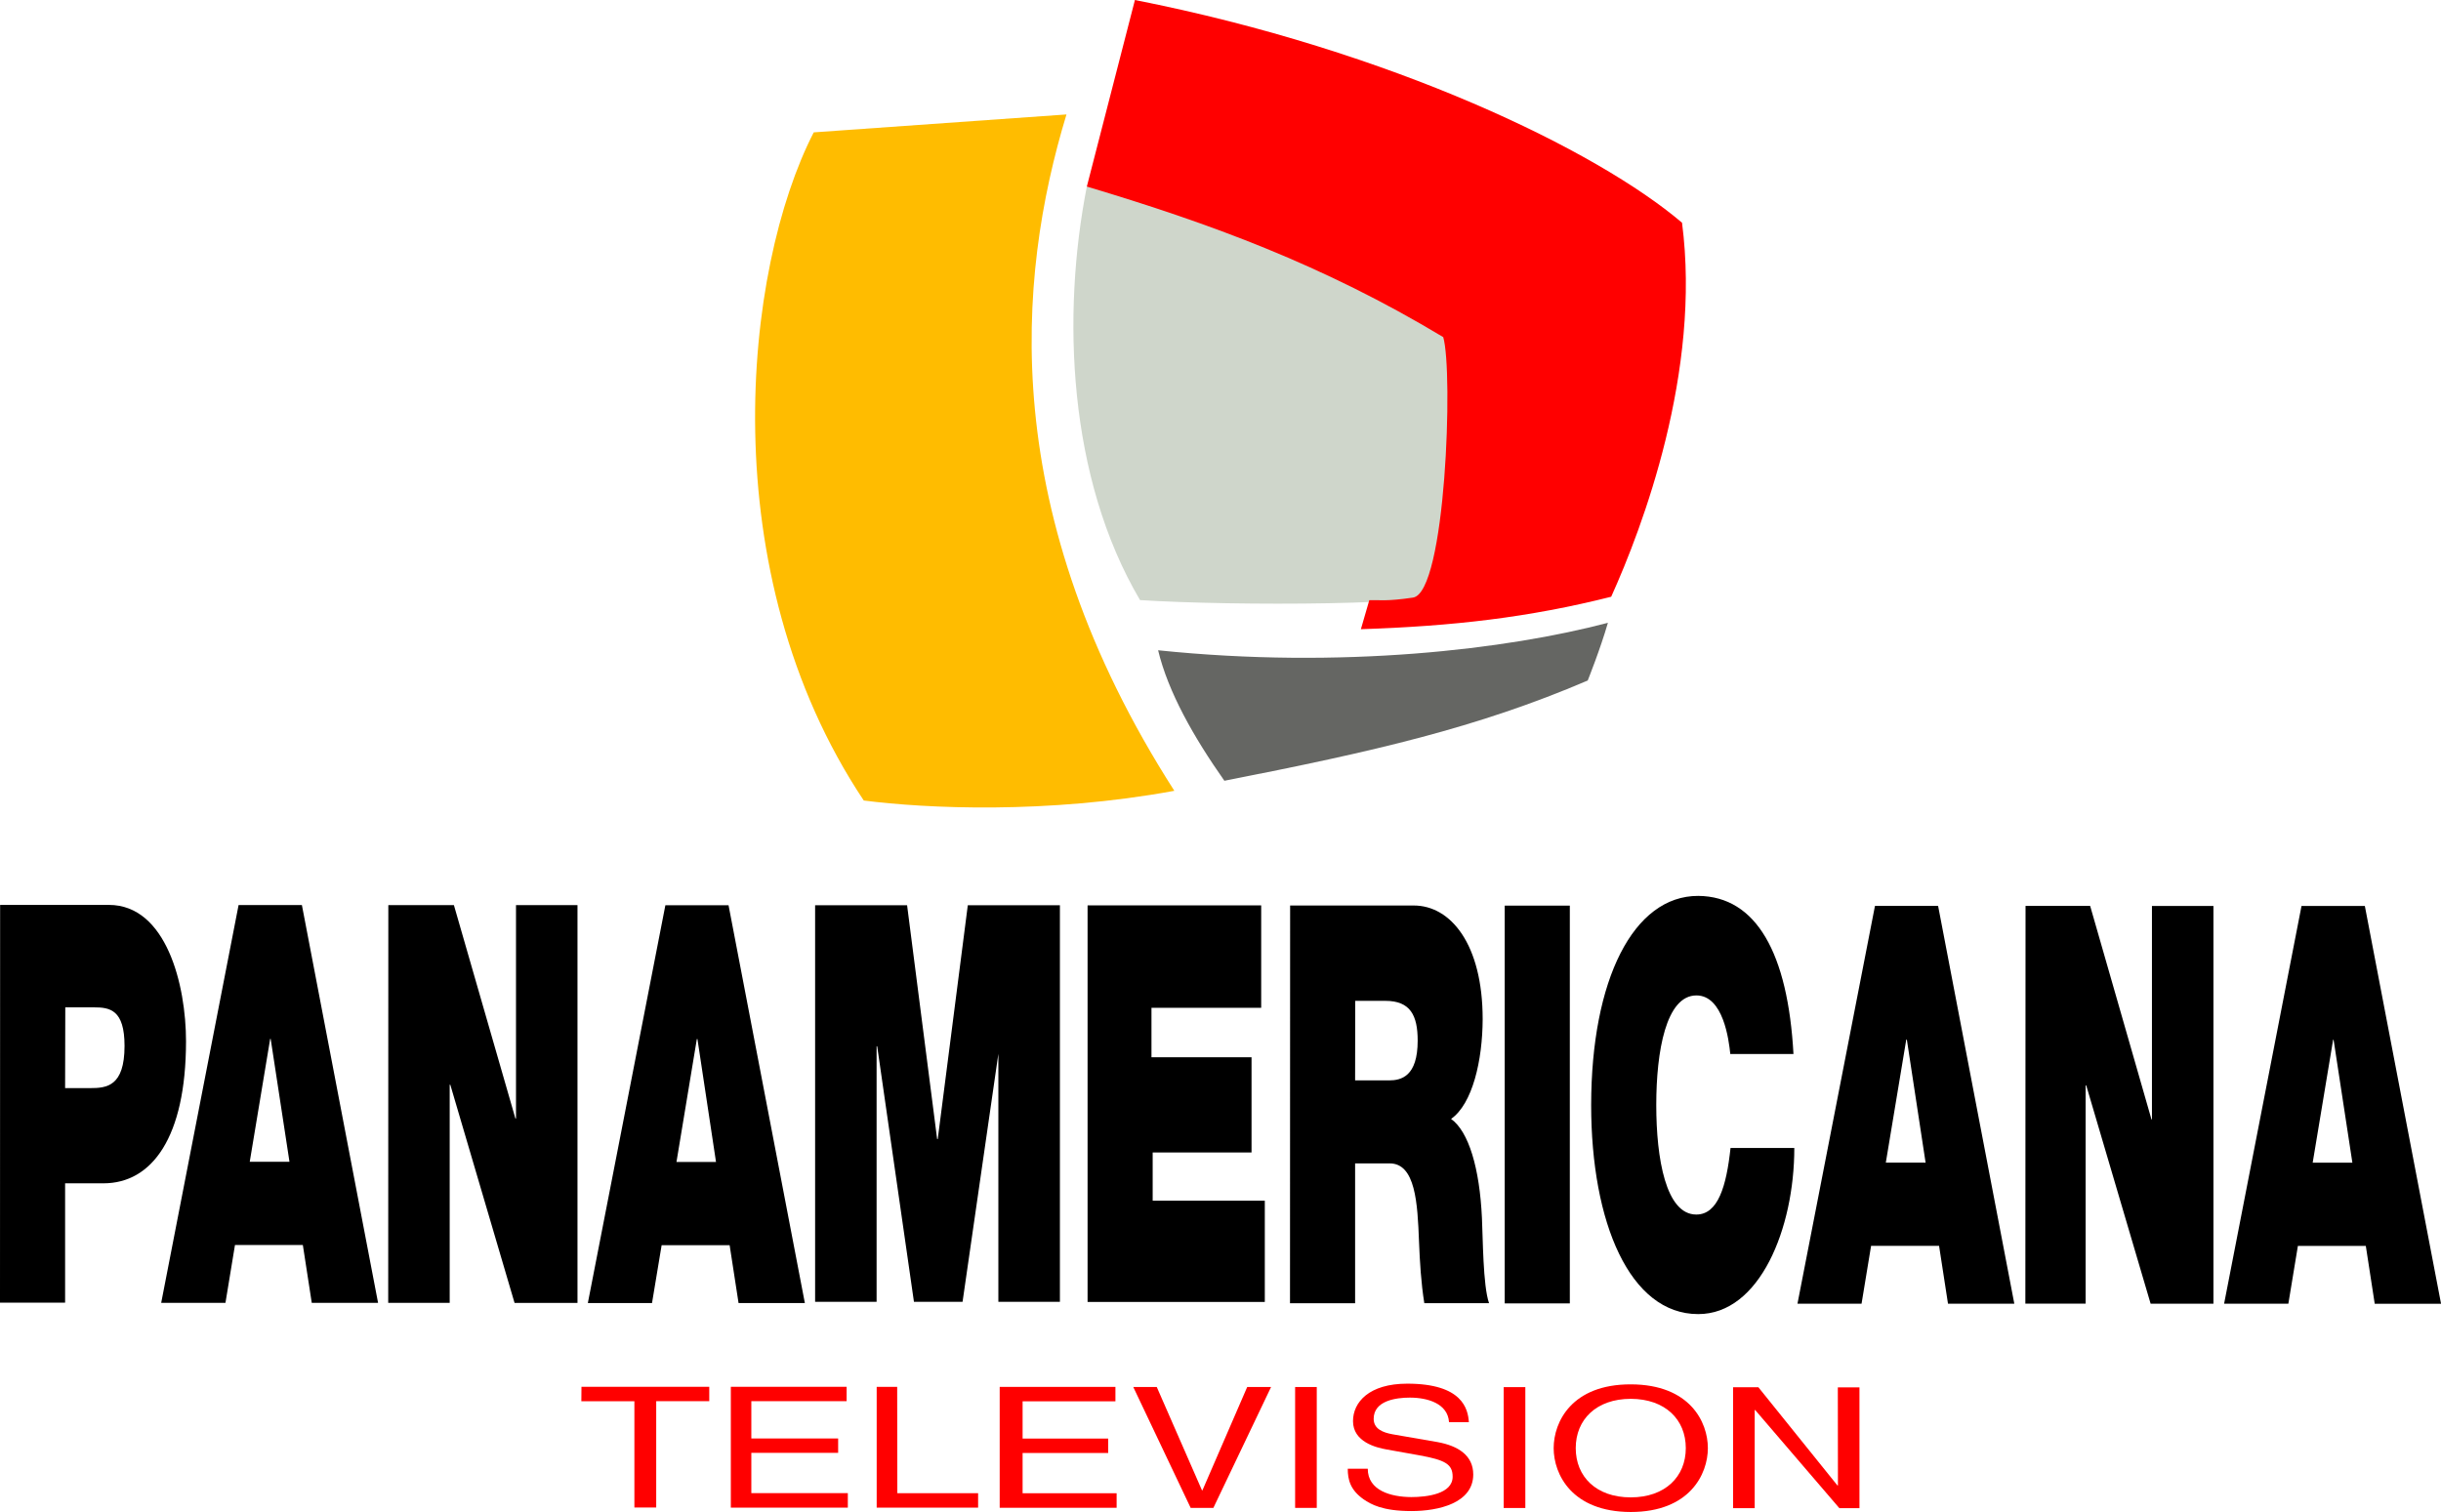 <svg id="Capa_2" data-name="Capa 2" xmlns="http://www.w3.org/2000/svg" xmlns:xlink="http://www.w3.org/1999/xlink" width="2030.66" height="1258.2" viewBox="0 0 2030.66 1258.2">
  <defs>
    <style>
      .cls-1 {
        fill: url(#Degradado_sin_nombre_2);
      }

      .cls-2 {
        fill: #ffbc00;
      }

      .cls-3 {
        fill: #cfd6cb;
      }

      .cls-4 {
        fill: #656663;
      }

      .cls-5 {
        fill: red;
      }
    </style>
    <linearGradient id="Degradado_sin_nombre_2" data-name="Degradado sin nombre 2" x1="-3454.85" y1="8939.34" x2="-3454.85" y2="8939.34" gradientTransform="matrix(1, 0, 0, -1, 4302.96, 8805.06)" gradientUnits="userSpaceOnUse">
      <stop offset="0.52"/>
      <stop offset="1" stop-color="#333"/>
    </linearGradient>
  </defs>
  <path class="cls-1" d="M848.11-134.28" transform="translate(-18.69 340.86)"/>
  <g>
    <g>
      <path class="cls-2" d="M995.62,317.2c-148-231-131.27-426-89.74-562.82l-210.25,14.9c-58.48,113.58-85.19,365.83,41.62,556C789.18,331.92,889.41,336.71,995.62,317.2Z" transform="translate(-18.69 340.86)"/>
      <path class="cls-3" d="M922.82-185.62C901.91-79.07,907,56.6,967.08,158.5c76,4.88,253.9,4.88,265.59-8.36,33.41-71,50.25-138.62,44.29-243C1228-126,1094.05-192.16,922.82-185.62Z" transform="translate(-18.69 340.86)"/>
      <path class="cls-4" d="M1339.51,225.42c-92.09,39.4-177.68,59-302.27,83.42-25.42-36.18-46.77-73.71-55.12-108.58,152.85,15.87,290.66-.83,374.18-22.86C1349.91,199.53,1339.51,225.42,1339.51,225.42Z" transform="translate(-18.69 340.86)"/>
      <path class="cls-5" d="M962.83-340.86l-40,155.24c102.68,30.77,196.26,65,296.48,125.28,8.4,28.36,2.23,212.7-25.16,216.76-22.25,3.3-27.44,1.87-36.35,2.18l-7,24.12c76.82-2.52,139.74-9.75,208.23-27,26.17-57.91,75.07-187.63,58.93-311.25C1347.28-215.68,1176.73-298.65,962.83-340.86Z" transform="translate(-18.69 340.86)"/>
    </g>
    <g>
      <g>
        <path class="cls-5" d="M502.41,813.13H608.72v12H564.59v88.46H546.44V825.16H502.31Z" transform="translate(-18.69 340.86)"/>
        <path class="cls-5" d="M724,913.72H626.67V813.13H723v12H643.72v31h72.22v12H643.72v33.5H724Z" transform="translate(-18.69 340.86)"/>
        <path class="cls-5" d="M765.18,901.69h67.2v12H748V813.23h17.05Z" transform="translate(-18.69 340.86)"/>
        <path class="cls-5" d="M947.61,913.82H850.33V813.23h96.28v12H869.39v31h71.2v12h-71.2v33.5h78.22Z" transform="translate(-18.69 340.86)"/>
        <path class="cls-5" d="M1056.23,813.33h19.86l-48,100.59H1009.2L961.46,813.33H981l37.61,85.95h.4Z" transform="translate(-18.69 340.86)"/>
        <path class="cls-5" d="M1114.1,913.92h-18V813.33h18Z" transform="translate(-18.69 340.86)"/>
        <path class="cls-5" d="M1224.13,842.61c-1-15.54-17.76-20.46-32.6-20.46-11.23,0-30.09,2.41-30.09,17.66,0,8.52,7.93,11.43,15.55,12.83l37.61,6.52c17,3.11,29.68,11,29.68,27-.1,23.77-28.88,30.39-51.45,30.39-24.27,0-33.8-5.72-39.71-9.73-11-7.72-13.24-16.15-13.24-25.47h16.65c0,18.15,19.25,23.47,36.2,23.57,12.74,0,34.4-2.51,34.4-16.95,0-10.53-6.31-13.94-28-17.86l-26.88-4.81c-8.62-1.5-28-6.22-28-23.57,0-15.75,13.34-31.19,45.13-31.19,45.94,0,50.55,21.06,51.25,32.09Z" transform="translate(-18.69 340.86)"/>
        <path class="cls-5" d="M1287.61,914h-18V813.43h18Z" transform="translate(-18.69 340.86)"/>
        <path class="cls-5" d="M1375.27,917.33c-49-.1-64.09-31.39-64.09-53.15s15-53.16,64.19-53.06,64.09,31.39,64.09,53.06S1424.31,917.33,1375.27,917.33Zm.1-94.17c-28.68,0-45.83,17.25-45.83,41s17,41,45.73,41,45.83-17.25,45.83-41S1404,823.26,1375.37,823.16Z" transform="translate(-18.69 340.86)"/>
        <path class="cls-5" d="M1547.57,813.63h18V914.12h-16.75l-70-81.64h-.4v81.64h-18V813.53h21.06l65.79,81.74h.4Z" transform="translate(-18.69 340.86)"/>
      </g>
      <g>
        <path d="M18.79,412.15h90.47c47.74,0,64.18,66.5,64.18,113.53-.1,80-28.38,118.15-68.7,118.15H72.85v99.29H18.69ZM72.85,564.6H93.71c13.54,0,28.58-1.31,28.58-35.1,0-30.19-12.23-32.1-25.47-32.1H73Z" transform="translate(-18.69 340.86)"/>
        <path d="M217.17,412.25h52.66l63.38,331.07H278.05l-7.42-48.14H214.16l-7.92,48.14H152.78ZM259.5,625.88l-15.65-102.3h-.4l-17,102.3Z" transform="translate(-18.69 340.86)"/>
        <path d="M341.74,412.35H396.3l51.15,177.52h.5V412.35H499.1v331H446.75L393.29,561.79h-.5V743.32H341.64Z" transform="translate(-18.69 340.86)"/>
        <path d="M572.21,412.45h52.56l63.48,331H633.09l-7.42-48.14H569.1l-8,48.14H507.72Zm42.13,213.63-15.45-102.3h-.5l-16.95,102.3Z" transform="translate(-18.69 340.86)"/>
        <path d="M696.78,412.45H773.3l25,194.57h.5l25-194.57h76.63v330H849.23V529.8h.9L819.44,742.42H779L748.43,529.8h-.5V742.42H696.78Z" transform="translate(-18.69 340.86)"/>
        <path d="M923.44,412.55h144.43V497.8H976.6v41.12h83.24v79.24H977.6v40.11h93.28v84.25H923.44Z" transform="translate(-18.69 340.86)"/>
        <path d="M1091.94,412.65h102.9c30.59,0,57.27,32.1,57.27,94.58-.1,34.3-8.43,70.51-26.28,83,14.74,10.53,23.77,41.22,25.68,82.45.8,15.74.8,56.46,5.91,70.9h-53.85c-2.71-16.85-3.72-34.1-4.42-51.45-1.2-31.69-2.91-64.89-24.37-64.89H1146V743.62h-54.16ZM1146,558.18h28.18c10.13,0,23.87-3.21,23.87-33.1,0-21-6.12-33.09-26.78-33.09H1146.1Z" transform="translate(-18.69 340.86)"/>
        <path d="M1270.46,412.75h54.16v331h-54.16Z" transform="translate(-18.69 340.86)"/>
        <path d="M1458.11,536.22c-1.2-12-5.92-48.75-28.18-48.75-25.27,0-33.4,46.44-33.4,91.17s8,91.17,33.3,91.17c18.15,0,25.07-23.67,28.48-55.37h53.06c0,67-28.79,138.31-80,138.21-56.76,0-89-75.92-89-174,.1-104.31,35.11-174.11,89.06-174,48.45.4,74.62,47.84,79.24,131.59Z" transform="translate(-18.69 340.86)"/>
        <path d="M1578.47,413H1631l63.39,331h-55.17l-7.42-48.14h-56.56l-7.93,48.14H1514Zm42.12,213.63L1605,524.28h-.5l-17,102.3Z" transform="translate(-18.69 340.86)"/>
        <path d="M1703.73,413h53.76l51,177.62h.4V413.05h51.15V744h-52.25l-53.56-181.63h-.5V743.92h-50.15Z" transform="translate(-18.69 340.86)"/>
        <path d="M1933.31,413.05H1986l63.39,331h-55.17l-7.42-48.14H1930.3L1922.37,744h-53.45Zm42.32,213.63L1960,524.38h-.4l-17,102.3Z" transform="translate(-18.69 340.86)"/>
      </g>
    </g>
  </g>
</svg>
